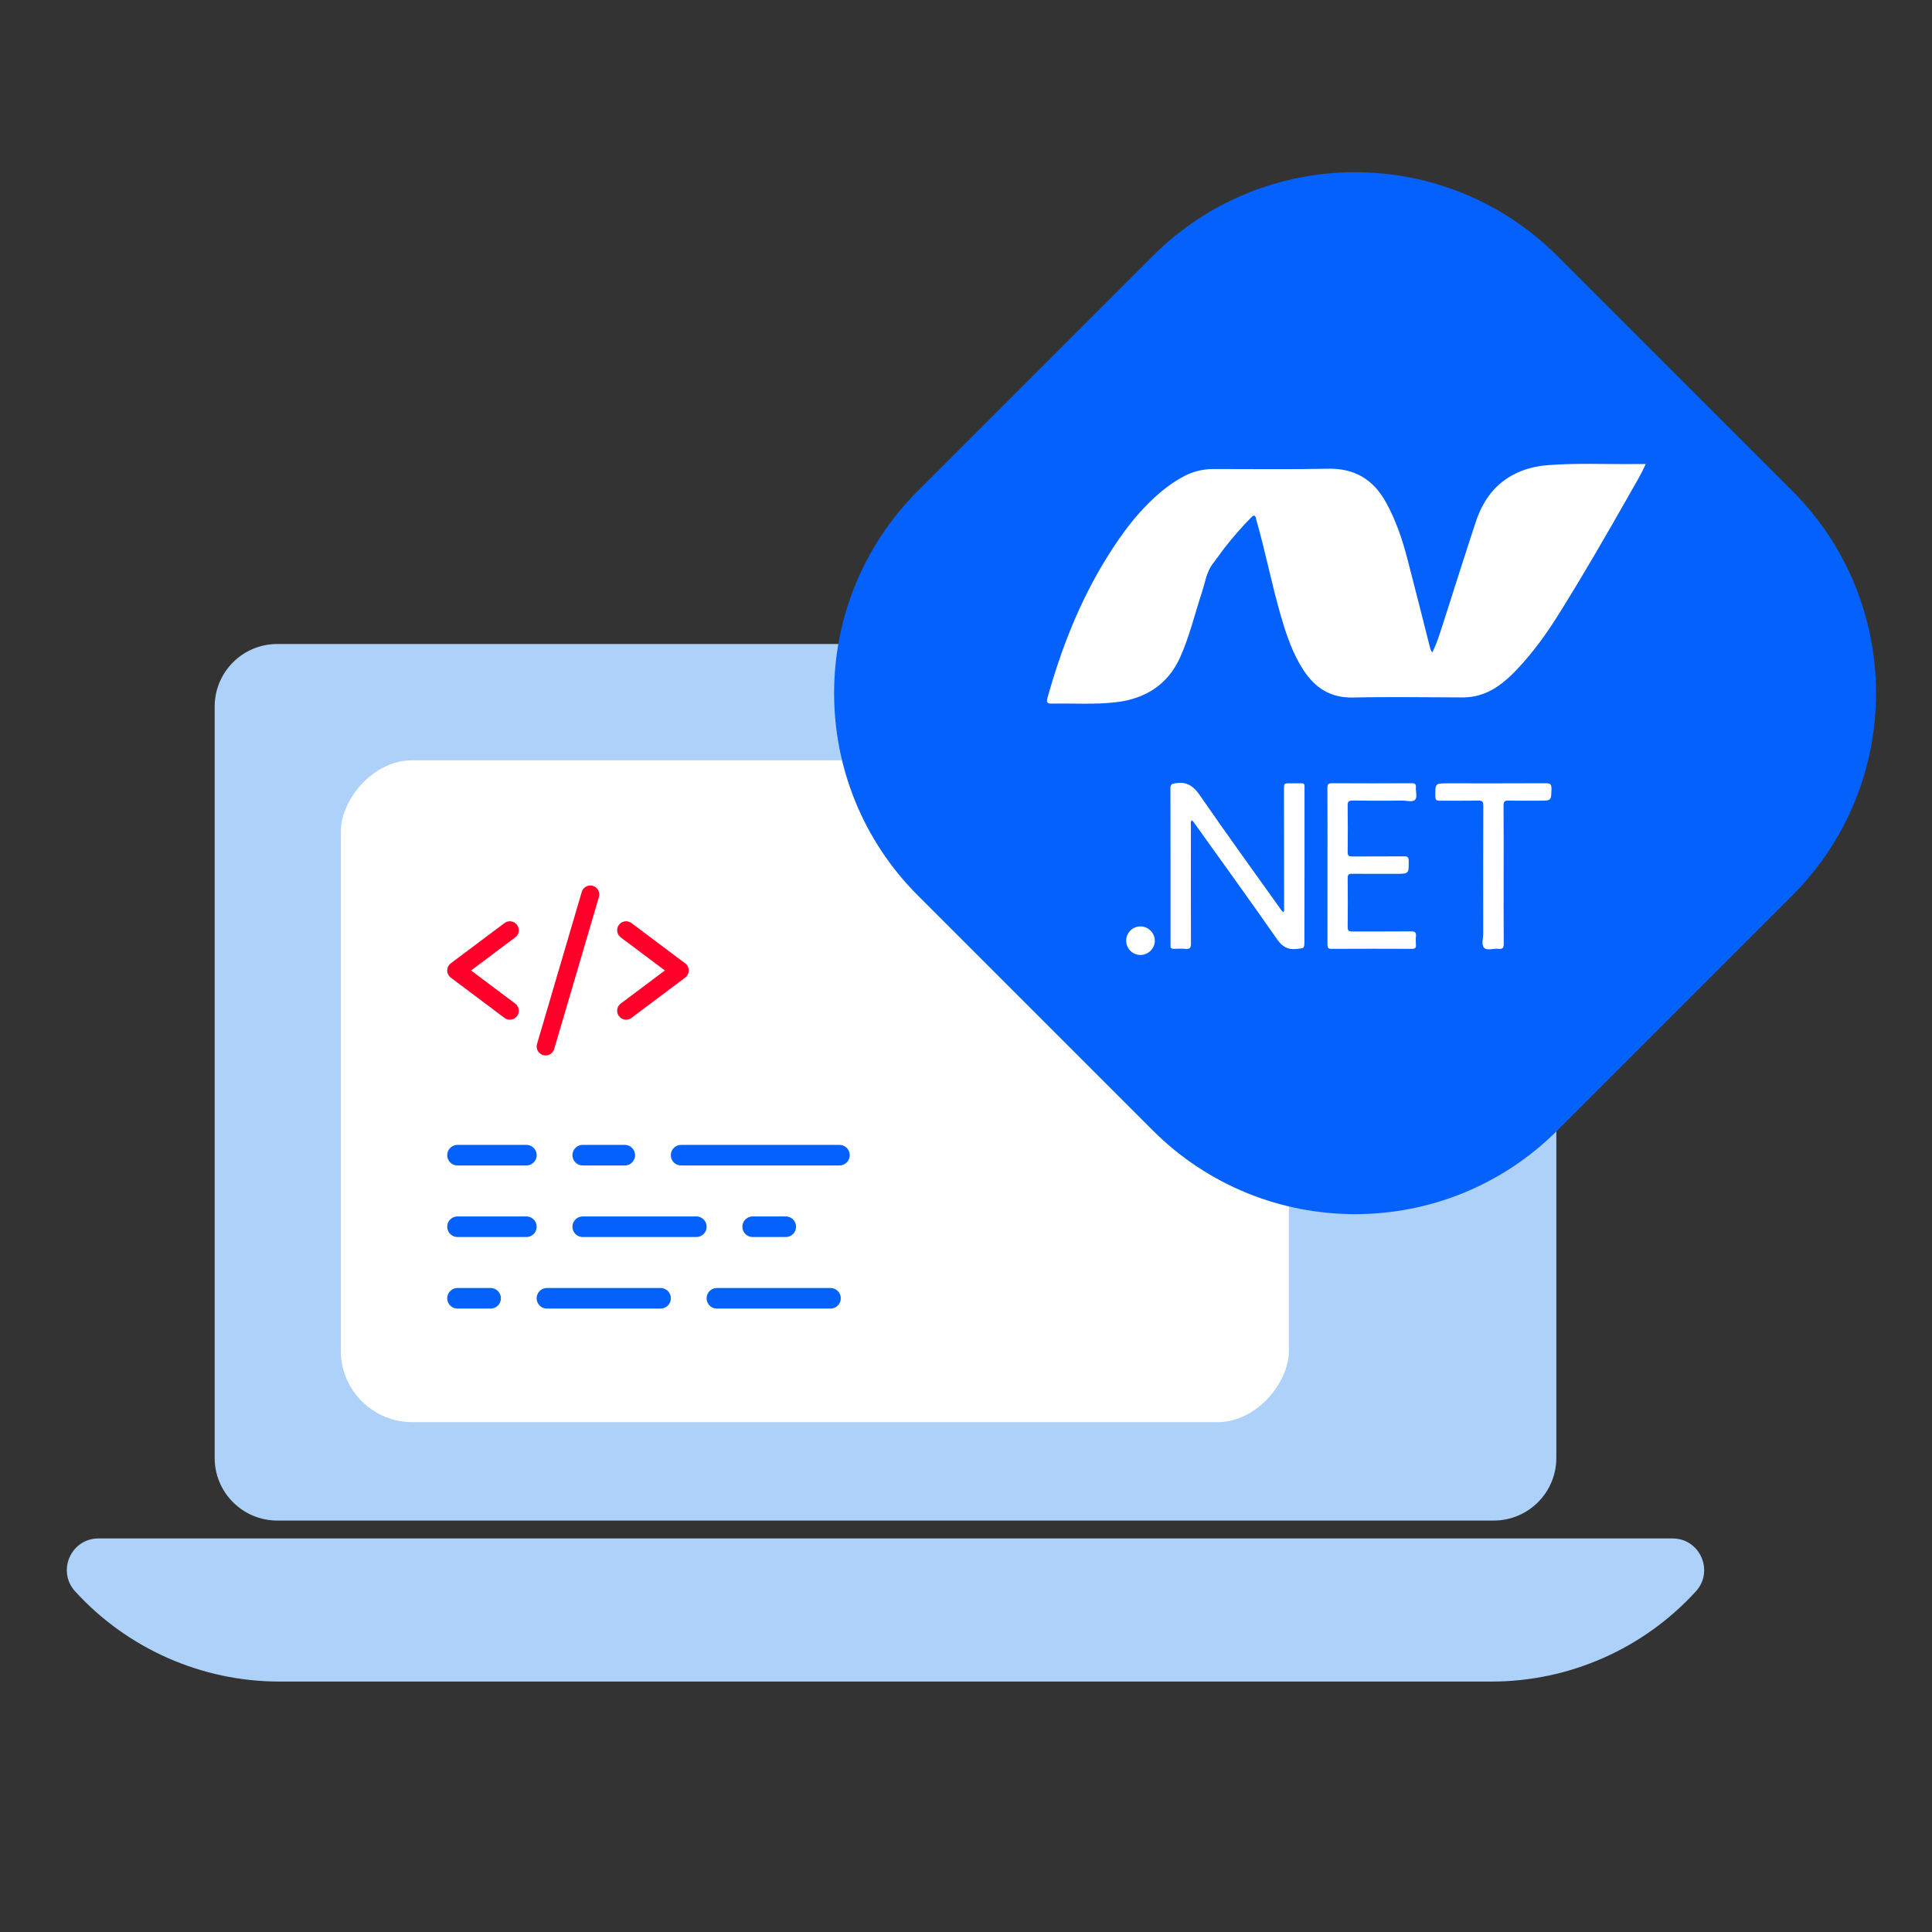 <svg width="216" height="216" viewBox="0 0 216 216" fill="none" xmlns="http://www.w3.org/2000/svg">
<rect x="0" y="0" width="216" height="216" fill="#333333" stroke="none"/>
<path d="M8.401 177.918C6.33 175.649 7.94 172 11.012 172H186.988C190.06 172 191.67 175.649 189.599 177.918C183.739 184.341 175.445 188 166.75 188H31.25C22.555 188 14.261 184.341 8.401 177.918Z" fill="#AED1F9"/>
<path d="M24 79C24 75.134 27.134 72 31 72H167C170.866 72 174 75.134 174 79V163C174 166.866 170.866 170 167 170H31C27.134 170 24 166.866 24 163V79Z" fill="#AED1F9"/>
<rect width="106" height="74" rx="8" transform="matrix(1 0 0 -1 38.1 159)" fill="white"/>
<line x1="92.85" y1="145.15" x2="80.15" y2="145.15" stroke="#0461FC" stroke-width="2.3" stroke-miterlimit="10" stroke-linecap="round"/>
<line x1="73.85" y1="145.15" x2="61.15" y2="145.15" stroke="#0461FC" stroke-width="2.3" stroke-miterlimit="10" stroke-linecap="round"/>
<line x1="54.85" y1="145.15" x2="51.15" y2="145.15" stroke="#0461FC" stroke-width="2.3" stroke-miterlimit="10" stroke-linecap="round"/>
<line x1="87.85" y1="137.15" x2="84.15" y2="137.15" stroke="#0461FC" stroke-width="2.3" stroke-miterlimit="10" stroke-linecap="round"/>
<line x1="77.85" y1="137.15" x2="65.15" y2="137.15" stroke="#0461FC" stroke-width="2.3" stroke-miterlimit="10" stroke-linecap="round"/>
<line x1="58.85" y1="137.15" x2="51.15" y2="137.15" stroke="#0461FC" stroke-width="2.3" stroke-miterlimit="10" stroke-linecap="round"/>
<line x1="58.85" y1="129.15" x2="51.15" y2="129.15" stroke="#0461FC" stroke-width="2.3" stroke-miterlimit="10" stroke-linecap="round"/>
<line x1="69.85" y1="129.15" x2="65.15" y2="129.15" stroke="#0461FC" stroke-width="2.3" stroke-miterlimit="10" stroke-linecap="round"/>
<line x1="93.85" y1="129.15" x2="76.15" y2="129.15" stroke="#0461FC" stroke-width="2.3" stroke-miterlimit="10" stroke-linecap="round"/>
<path d="M128.872 28.627C141.368 16.13 161.63 16.13 174.126 28.627L200.372 54.872C212.868 67.368 212.868 87.63 200.372 100.126L174.126 126.372C161.63 138.868 141.368 138.868 128.872 126.372L102.626 100.126C90.13 87.63 90.13 67.368 102.626 54.872L128.872 28.627Z" fill="#0461FC"/>
<path d="M184 51.879C183.491 52.996 182.928 53.938 182.386 54.889C179.74 59.549 177.068 64.194 174.224 68.737C172.852 70.929 171.333 73.022 169.543 74.899C168.253 76.254 166.834 77.423 164.933 77.829C164.47 77.928 164.004 77.972 163.532 77.972C159.446 77.966 155.357 77.892 151.273 77.983C148.747 78.04 147.019 76.905 145.713 74.897C144.5 73.031 143.809 70.942 143.195 68.829C142.172 65.312 141.489 61.705 140.473 58.184C140.455 58.116 140.45 58.046 140.433 57.978C140.338 57.614 140.211 57.523 139.897 57.839C138.849 58.892 137.88 60.014 136.964 61.183C136.501 61.774 136.08 62.397 135.619 62.989C134.881 63.933 134.741 65.106 134.383 66.192C133.583 68.625 132.994 71.136 131.944 73.48C130.574 76.541 128.056 78.12 124.802 78.506C122.39 78.792 119.953 78.618 117.528 78.666C117.054 78.675 116.982 78.473 117.101 78.048C118.633 72.56 120.686 67.289 123.689 62.427C125.485 59.518 127.516 56.795 130.222 54.644C130.908 54.1 131.641 53.629 132.416 53.222C133.441 52.685 134.534 52.436 135.692 52.436C139.954 52.436 144.215 52.492 148.474 52.404C151.456 52.343 153.538 53.607 154.957 56.168C156.066 58.171 156.782 60.317 157.357 62.514C158.209 65.77 159.02 69.036 159.852 72.298C159.906 72.51 159.948 72.734 160.141 72.946C160.615 71.968 160.932 70.978 161.249 69.987C162.488 66.117 163.712 62.241 164.984 58.38C165.709 56.178 166.933 54.327 169.019 53.163C170.259 52.47 171.601 52.122 173.009 52.009C176.252 51.75 179.501 51.913 182.746 51.882C183.13 51.875 183.513 51.879 184 51.879Z" fill="white"/>
<path d="M143.458 101.98C143.61 101.853 143.566 101.702 143.566 101.57C143.563 97.134 143.555 92.7 143.55 88.264C143.55 87.575 143.554 87.575 144.228 87.575C144.42 87.575 144.613 87.572 144.805 87.577C145.997 87.603 145.842 87.36 145.845 88.646C145.858 94.163 145.841 99.68 145.833 105.199C145.831 106.075 145.819 106.003 144.958 106.094C143.937 106.202 143.346 105.825 142.755 104.978C139.72 100.625 136.606 96.327 133.52 92.011C133.442 91.901 133.376 91.772 133.225 91.719C133.076 91.912 133.145 92.127 133.145 92.326C133.141 96.709 133.134 101.093 133.151 105.475C133.153 105.949 133.038 106.135 132.546 106.086C132.114 106.044 131.673 106.066 131.237 106.078C130.971 106.086 130.841 105.99 130.865 105.716C130.872 105.629 130.866 105.541 130.866 105.453C130.866 99.691 130.872 93.929 130.854 88.167C130.852 87.661 131.032 87.621 131.474 87.558C132.712 87.382 133.436 87.887 134.14 88.909C137.113 93.218 140.188 97.458 143.229 101.721C143.296 101.812 143.381 101.892 143.458 101.98Z" fill="white"/>
<path d="M148.416 96.848C148.416 93.931 148.424 91.015 148.408 88.099C148.407 87.697 148.504 87.563 148.926 87.567C151.894 87.584 154.864 87.582 157.832 87.568C158.198 87.567 158.335 87.675 158.3 88.042C158.256 88.508 158.49 89.108 158.209 89.409C157.922 89.717 157.316 89.507 156.851 89.51C154.983 89.522 153.114 89.525 151.246 89.505C150.832 89.5 150.664 89.587 150.67 90.043C150.695 91.789 150.689 93.536 150.673 95.281C150.67 95.652 150.794 95.757 151.155 95.755C153.094 95.741 155.032 95.757 156.971 95.741C157.346 95.738 157.49 95.828 157.493 96.233C157.507 97.695 157.523 97.695 156.076 97.695C154.434 97.695 152.792 97.703 151.152 97.688C150.789 97.684 150.67 97.793 150.673 98.16C150.689 99.993 150.694 101.827 150.673 103.66C150.669 104.079 150.836 104.147 151.199 104.144C153.382 104.131 155.564 104.15 157.748 104.129C158.175 104.125 158.357 104.227 158.306 104.676C158.272 104.986 158.278 105.305 158.305 105.617C158.338 105.996 158.179 106.084 157.825 106.082C154.839 106.069 151.852 106.068 148.867 106.084C148.477 106.085 148.413 105.939 148.415 105.595C148.421 102.681 148.416 99.764 148.416 96.848Z" fill="white"/>
<path d="M168.11 97.754C168.11 100.339 168.097 102.924 168.121 105.508C168.126 105.98 167.984 106.134 167.529 106.08C166.981 106.016 166.269 106.317 165.919 105.953C165.597 105.619 165.826 104.92 165.826 104.384C165.82 99.615 165.815 94.847 165.834 90.079C165.835 89.61 165.708 89.494 165.25 89.505C163.818 89.536 162.385 89.507 160.954 89.524C160.59 89.528 160.477 89.419 160.472 89.05C160.456 87.577 160.444 87.577 161.892 87.577C165.543 87.577 169.193 87.587 172.844 87.567C173.326 87.563 173.467 87.697 173.456 88.18C173.428 89.514 173.45 89.514 172.114 89.514C170.962 89.514 169.808 89.533 168.656 89.505C168.228 89.494 168.094 89.607 168.099 90.051C168.121 92.618 168.11 95.186 168.11 97.754Z" fill="white"/>
<path d="M127.522 103.574C128.396 103.584 129.107 104.307 129.109 105.189C129.11 106.047 128.365 106.773 127.487 106.767C126.61 106.761 125.897 106.031 125.908 105.152C125.919 104.267 126.638 103.565 127.522 103.574Z" fill="white"/>
<path d="M57 104L51 108.5L57 113" stroke="#FF002B" stroke-width="2" stroke-miterlimit="10" stroke-linecap="round" stroke-linejoin="round"/>
<path d="M70 104L76 108.5L70 113" stroke="#FF002B" stroke-width="2" stroke-miterlimit="10" stroke-linecap="round" stroke-linejoin="round"/>
<path d="M66 100L61 117" stroke="#FF002B" stroke-width="2" stroke-miterlimit="10" stroke-linecap="round"/>
</svg>
